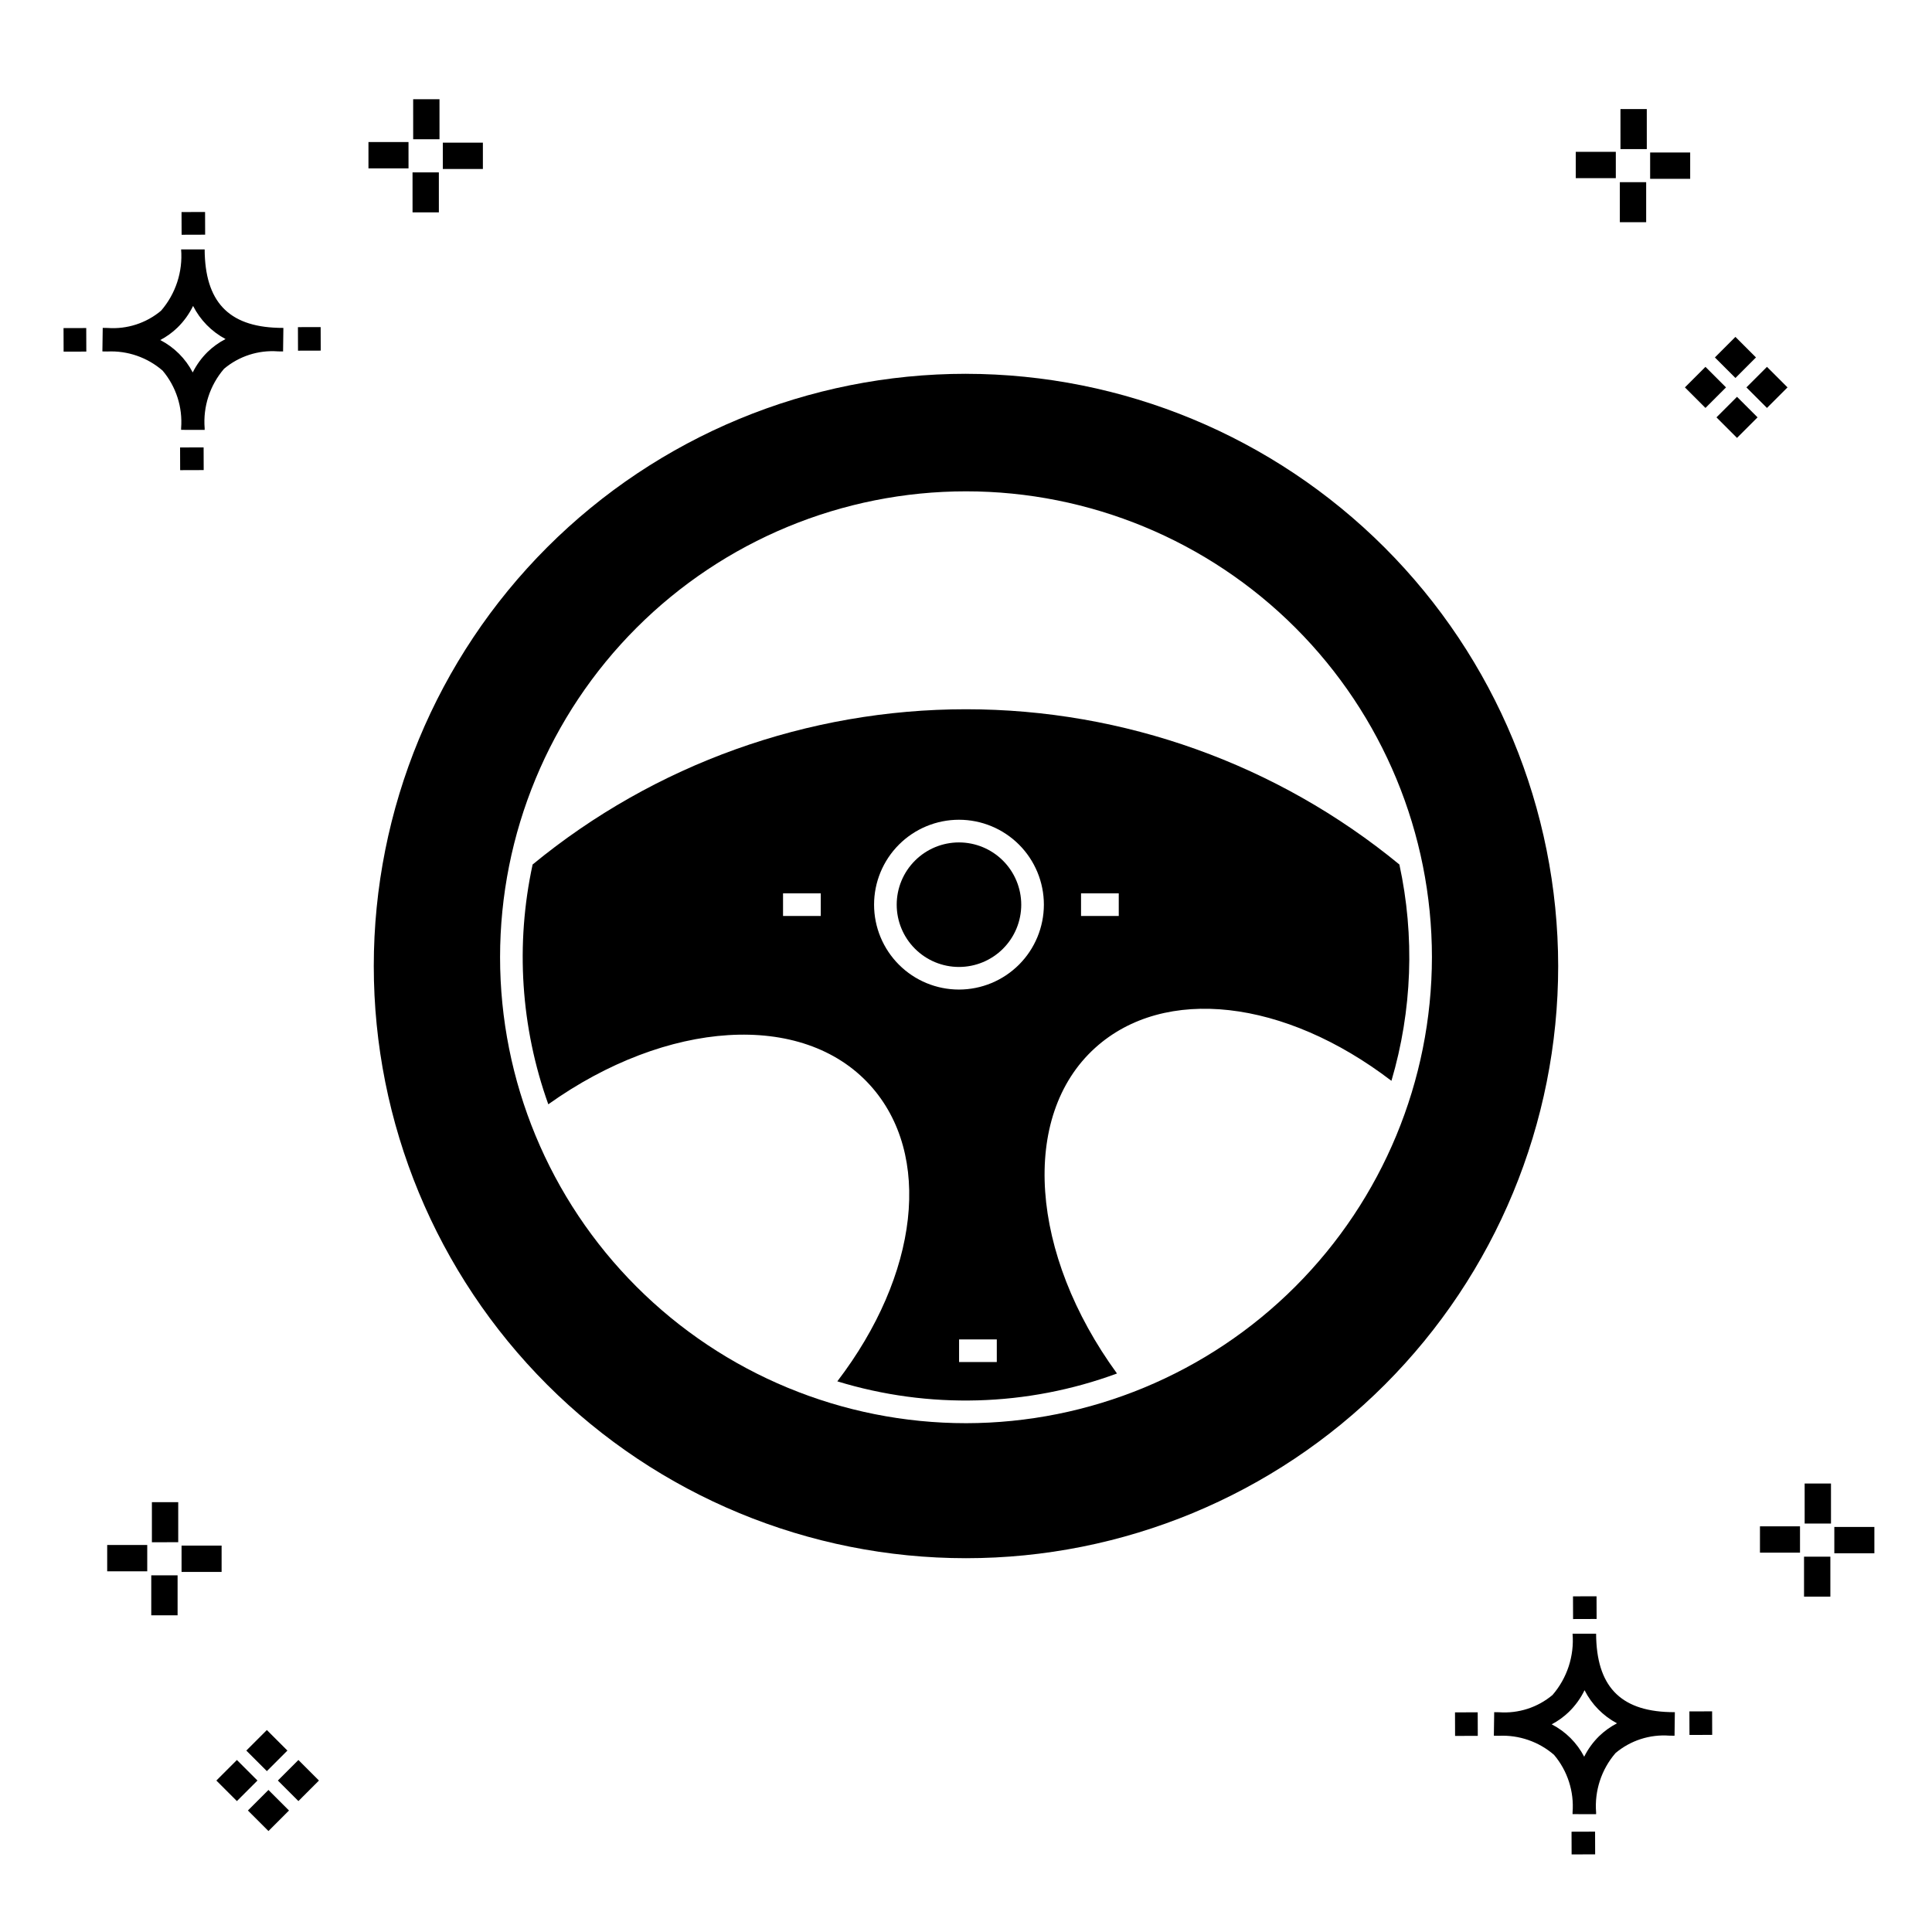 <?xml version="1.0" encoding="UTF-8"?>
<!-- Uploaded to: SVG Repo, www.svgrepo.com, Generator: SVG Repo Mixer Tools -->
<svg fill="#000000" width="800px" height="800px" version="1.1" viewBox="144 144 512 512" xmlns="http://www.w3.org/2000/svg">
 <g>
  <path d="m197.96 262.56 0.02 6.016-6.238 0.02-0.02-6.016zm19.738-31.68c0.434 0.023 0.93 0.008 1.402 0.02l-0.082 6.238c-0.449 0.008-0.93-0.004-1.387-0.02v-0.004c-5.172-0.379-10.285 1.277-14.254 4.617-3.746 4.352-5.598 10.023-5.141 15.75v0.449l-6.238-0.016v-0.445c0.434-5.535-1.328-11.02-4.914-15.262-4.047-3.504-9.285-5.316-14.633-5.055h-0.004c-0.434 0-0.867-0.008-1.312-0.02l0.09-6.238c0.441 0 0.879 0.008 1.309 0.02h-0.004c5.129 0.375 10.203-1.266 14.148-4.566 3.879-4.484 5.797-10.34 5.32-16.254l6.238 0.008c0.074 13.766 6.266 20.395 19.461 20.777zm-13.922 2.969h-0.004c-3.703-1.969-6.707-5.031-8.602-8.773-1.043 2.148-2.453 4.098-4.164 5.762-1.352 1.301-2.879 2.406-4.539 3.277 3.691 1.902 6.699 4.902 8.609 8.586 1.004-2.019 2.336-3.856 3.945-5.438 1.41-1.363 3.008-2.516 4.75-3.414zm-42.938-2.898 0.02 6.238 6.016-0.016-0.02-6.238zm68.137-0.273-6.019 0.016 0.02 6.238 6.019-0.016zm-30.609-24.484-0.02-6.016-6.238 0.02 0.02 6.016zm405.96 42.965 5.445 5.445-5.445 5.445-5.445-5.445zm7.941-7.941 5.445 5.445-5.445 5.445-5.445-5.445zm-16.301 0 5.445 5.445-5.445 5.445-5.445-5.445zm7.941-7.941 5.445 5.445-5.441 5.449-5.445-5.445zm-11.992-41.891h-10.613v-6.977h10.613zm-19.707-0.168h-10.613v-6.977h10.613zm8.043 11.668h-6.977v-10.602h6.977zm0.168-19.375h-6.977l-0.004-10.613h6.977zm-308.45 5.273h-10.617v-6.977h10.617zm-19.707-0.168h-10.617v-6.977h10.613zm8.043 11.664h-6.977l-0.004-10.598h6.977zm0.168-19.375h-6.977l-0.004-10.613h6.977zm300 448.52 0.02 6.016 6.238-0.02-0.02-6.016zm25.977-31.699c0.438 0.023 0.93 0.008 1.402 0.02l-0.082 6.238c-0.449 0.008-0.93-0.004-1.387-0.02-5.172-0.379-10.289 1.277-14.254 4.617-3.75 4.352-5.602 10.023-5.144 15.75v0.449l-6.238-0.016v-0.445c0.438-5.539-1.328-11.023-4.91-15.266-4.047-3.504-9.289-5.312-14.633-5.051h-0.004c-0.434 0-0.867-0.008-1.312-0.02l0.09-6.238c0.441 0 0.879 0.008 1.309 0.02h-0.004c5.129 0.371 10.203-1.266 14.145-4.566 3.879-4.484 5.797-10.34 5.32-16.254l6.238 0.008c0.074 13.762 6.266 20.395 19.461 20.773zm-13.922 2.969-0.004 0.004c-3.703-1.969-6.707-5.031-8.602-8.773-1.043 2.148-2.453 4.098-4.168 5.762-1.352 1.301-2.879 2.406-4.539 3.277 3.691 1.902 6.699 4.898 8.609 8.586 1.004-2.019 2.34-3.859 3.945-5.438 1.41-1.363 3.012-2.516 4.754-3.414zm-42.938-2.898 0.02 6.238 6.016-0.016-0.02-6.238zm68.137-0.273-6.019 0.016 0.02 6.238 6.019-0.016zm-30.609-24.48-0.02-6.016-6.238 0.02 0.02 6.016zm73.609-17.414-10.613 0.004v-6.977h10.613zm-19.707-0.164h-10.613v-6.977h10.613zm8.043 11.664h-6.977v-10.598h6.977zm0.168-19.375h-6.977l-0.004-10.613h6.977zm-414.09 70.602 5.445 5.445-5.445 5.445-5.445-5.445zm7.941-7.941 5.445 5.445-5.445 5.445-5.445-5.445zm-16.301 0 5.445 5.445-5.445 5.445-5.445-5.445zm7.941-7.941 5.445 5.445-5.445 5.445-5.445-5.445zm-11.996-41.895h-10.613v-6.973h10.613zm-19.707-0.164h-10.613v-6.977h10.613zm8.043 11.664h-6.977v-10.598h6.977zm0.168-19.375-6.977 0.004v-10.617h6.977z"/>
  <path d="m514.85 373.1c-32.363-26.598-72.957-41.141-114.85-41.141-41.895 0-82.484 14.543-114.85 41.141-4.59 21.156-3.148 43.172 4.156 63.551 31.414-22.387 67.379-24.805 85.254-5.086 16.668 18.391 12.957 50.203-8.664 78.508v-0.004c24.27 7.434 50.305 6.703 74.117-2.078-23.055-31.645-25.758-68.191-5.82-86.266 18.398-16.664 50.238-12.953 78.547 8.703h0.004c5.496-18.629 6.223-38.344 2.106-57.328zm-153.34 13.645h-9.996v-5.996h9.996zm46.652 118.21h-9.996v-5.996h9.996zm-10.023-98.711c-5.969 0-11.691-2.371-15.91-6.59s-6.59-9.941-6.59-15.91c0-5.965 2.371-11.688 6.59-15.91 4.219-4.219 9.941-6.59 15.91-6.59 5.965 0 11.688 2.371 15.91 6.59 4.219 4.223 6.59 9.945 6.59 15.91-0.008 5.965-2.379 11.688-6.598 15.902-4.219 4.219-9.938 6.594-15.902 6.598zm42.344-19.5h-9.996v-5.996h9.996z"/>
  <path d="m398.14 367.25c-4.379 0-8.574 1.738-11.668 4.832-3.098 3.094-4.836 7.293-4.836 11.668 0 4.379 1.738 8.574 4.836 11.668 3.094 3.098 7.289 4.836 11.668 4.836 4.375 0 8.574-1.738 11.668-4.836 3.094-3.094 4.832-7.289 4.832-11.668-0.004-4.375-1.742-8.57-4.836-11.664s-7.289-4.832-11.664-4.836z"/>
  <path d="m400 243.06c-41.625 0-81.543 16.535-110.98 45.965-29.43 29.434-45.965 69.352-45.965 110.98 0 41.621 16.535 81.539 45.965 110.97 29.434 29.434 69.352 45.965 110.98 45.965 41.621 0 81.539-16.531 110.97-45.965s45.965-69.352 45.965-110.97c-0.047-41.609-16.594-81.5-46.016-110.92s-69.316-45.973-110.92-46.02zm0 278.1c-32.75 0-64.156-13.008-87.312-36.164-23.156-23.16-36.164-54.566-36.164-87.312 0-32.75 13.008-64.156 36.164-87.312s54.562-36.164 87.312-36.164c32.746 0 64.152 13.008 87.309 36.164s36.168 54.562 36.168 87.312c-0.039 32.734-13.059 64.121-36.207 87.27-23.148 23.148-54.535 36.168-87.27 36.207z"/>
 </g>
</svg>